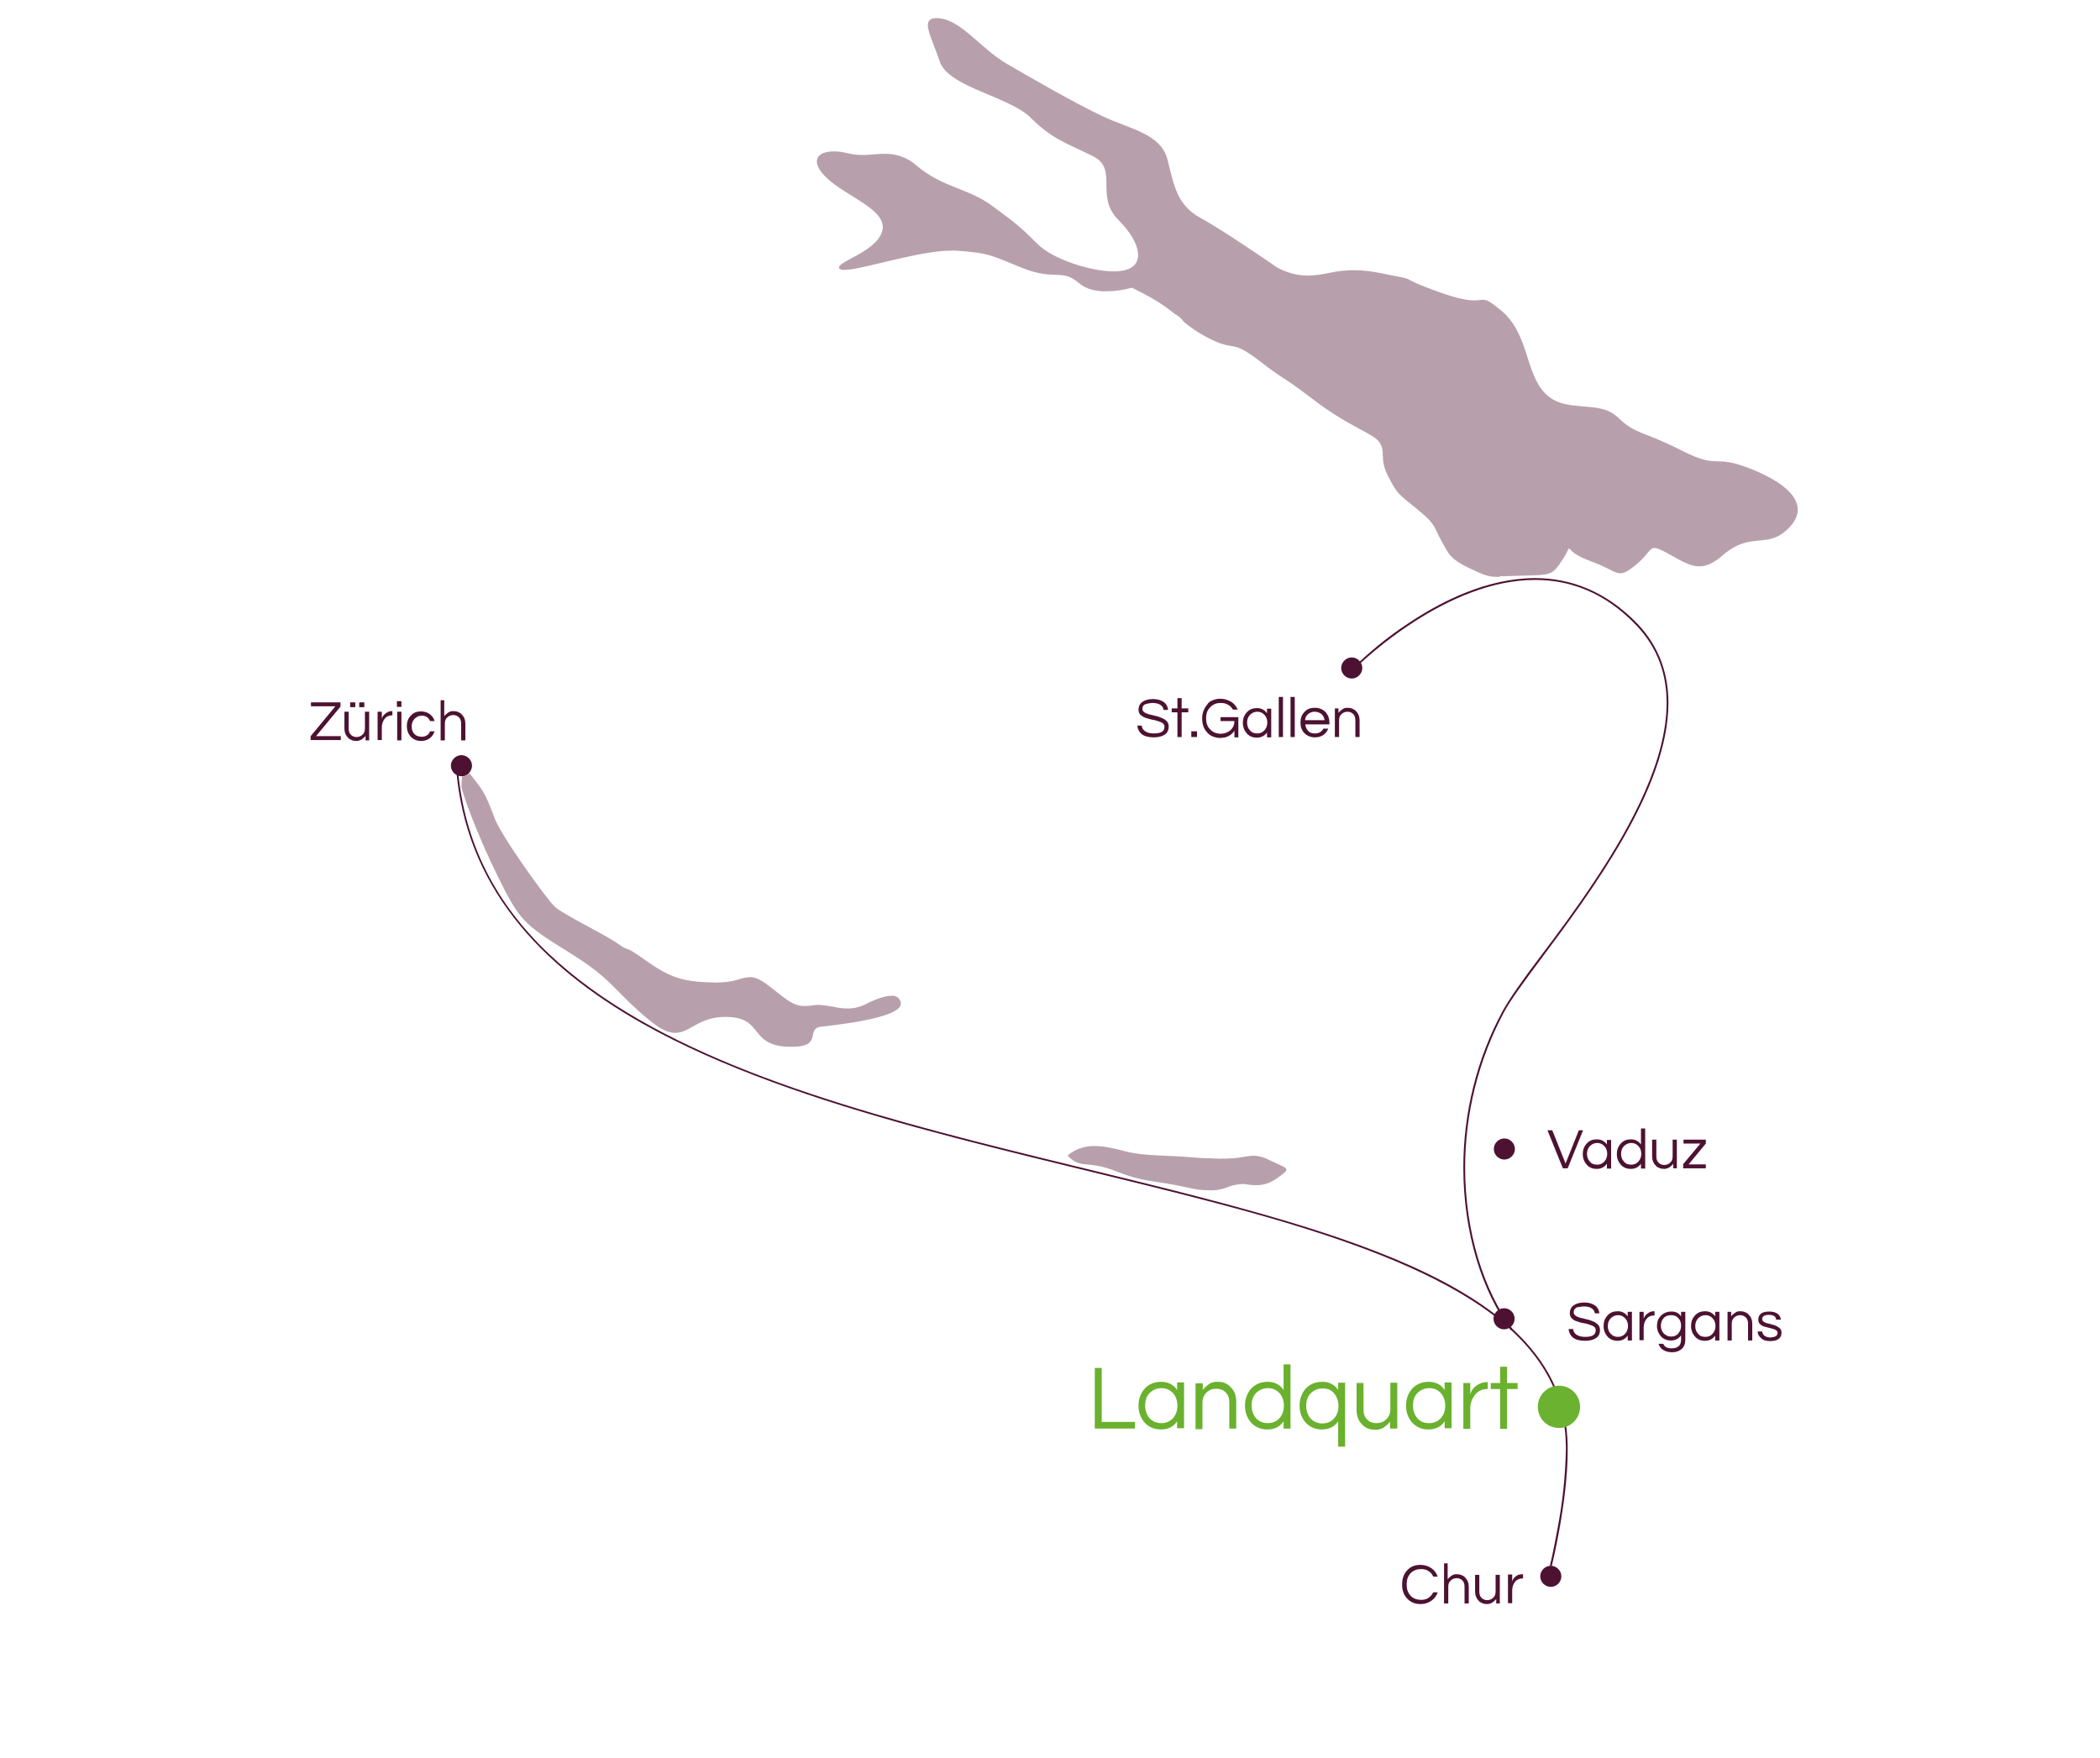 <?xml version="1.0" encoding="utf-8"?>
<!-- Generator: Adobe Illustrator 24.0.1, SVG Export Plug-In . SVG Version: 6.00 Build 0)  -->
<svg version="1.1" id="Ebene_1" xmlns="http://www.w3.org/2000/svg" xmlns:xlink="http://www.w3.org/1999/xlink" x="0px" y="0px"
	 viewBox="0 0 696.3 583" style="enable-background:new 0 0 696.3 583;" xml:space="preserve">
<style type="text/css">
	.st0{fill:#4D1232;}
	.st1{fill:#B7A0AC;}
	.st2{fill:#6AB22F;}
	.st3{enable-background:new    ;}
	.st4{fill:#4D1231;}
	.st5{fill:#6AB12E;}
</style>
<title>bsmart_Map_Bendern</title>
<path class="st0" d="M517.7,522.7c0,1.9-1.6,3.5-3.5,3.5s-3.5-1.6-3.5-3.5s1.6-3.5,3.5-3.5S517.7,520.8,517.7,522.7"/>
<path class="st0" d="M156.5,253.9c0,1.9-1.6,3.5-3.5,3.5s-3.5-1.6-3.5-3.5s1.6-3.5,3.5-3.5S156.5,252,156.5,253.9"/>
<path class="st0" d="M451.7,221.5c0,1.9-1.6,3.5-3.5,3.5s-3.5-1.6-3.5-3.5s1.6-3.5,3.5-3.5l0,0C450.1,218,451.7,219.6,451.7,221.5"
	/>
<path class="st0" d="M151.2,254.5c3.1,39,27.4,65.5,62,85c51.9,29.2,127.2,42.8,190.2,59.5c31.5,8.3,59.8,17.5,80.6,29.7
	s33.9,27.5,35.1,48.2c0.1,1.3,0.1,2.7,0.1,4.1c-0.2,8.6-1.1,17.1-2.7,25.5c-0.7,3.7-1.3,6.9-1.8,9.2c-0.2,1.1-0.5,2-0.6,2.6
	s-0.2,0.9-0.2,0.9l0.6,0.2c0,0,5.3-21.3,5.3-38.4c0-1.4,0-2.8-0.1-4.1c-0.8-14-7-25.5-17.2-35.3c-17.9-17.1-48.1-28.8-83.5-38.9
	c-53.1-15.2-117.9-26.8-170.4-47.3c-26.3-10.3-49.4-22.8-66.6-39.1s-28.2-36.4-30.2-61.8L151.2,254.5"/>
<path class="st0" d="M501.5,440.7c-9.5-12.7-15.7-32.1-15.7-53.5c0-18,4.4-35.7,12.9-51.6c2.2-4.1,6.8-10.3,12.3-17.7
	c8.3-11.1,18.8-25.2,27.3-40.1s14.9-30.5,14.9-44.7c0-9.6-3-18.6-10.2-26.2c-10.7-11.1-22.5-15.2-34-15.2
	c-15.7,0-30.9,7.5-42.2,15.1c-6.7,4.4-12.9,9.5-18.6,15.1l0.4,0.4l0.3-0.3c6.2-6,13.1-11.4,20.4-16.1c11-7,25.1-13.6,39.7-13.6
	c11.4,0,23,4,33.5,15c7.2,7.5,10.1,16.3,10.1,25.8c0,18.7-11.3,40.1-23.8,58.9c-6.2,9.4-12.7,18.1-18.3,25.5s-10,13.6-12.3,17.8
	c-8.6,15.9-13,33.8-13,51.9c0,21.5,6.2,41.1,15.8,53.9L501.5,440.7z"/>
<path class="st1" d="M262.8,347.1c-0.5,0-1.1,0-1.8,0c-12.9-0.7-7.6-9.9-20.5-9.9c-8.9,0-11.7,5.3-16.6,5.3c-2.2,0-4.8-1.1-8.6-4.2
	c-12.2-10.1-11.7-13.3-26.8-22.6s-16.4-10.8-23.5-25.2s-12-28.2-12-29.8c0-1.1,0.1-2.1,0.2-3.2c0.9,0,1.8-0.5,2.4-1.1
	c0.3,0.3,0.5,0.6,0.8,0.9c3.4,4.5,4.3,5,7.6,14c2,5.6,17.3,27,20.1,29.5s16.4,9,20.9,12.2s0.7-0.5,9,5.4s12.6,7.2,23,7.4h0.6
	c2.3,0,4.7-0.3,6.9-0.9c1.4-0.5,2.8-0.8,4.2-0.9c1.5,0,3.1,0.6,5.7,2.5c6,4.5,8.2,7.1,12.4,7.1c0.8,0,1.6-0.1,2.4-0.2
	c0.7-0.1,1.4-0.2,2.1-0.2c1.6,0.1,3.3,0.3,4.9,0.6c1.6,0.4,3.3,0.6,5,0.6c2,0,4-0.5,5.8-1.4c3.7-1.9,6.6-2.8,8.5-2.8
	c1.4-0.2,2.7,0.6,3.1,1.9c1.8,4.9-17.2,7.3-25.9,8.3C266.6,340.8,273.3,347,262.8,347.1"/>
<path class="st0" d="M153.1,257.4c0.2-1,0.5-1.9,1.2-1.9c0.5,0.1,0.9,0.3,1.2,0.7C155,256.9,154.1,257.4,153.1,257.4"/>
<path class="st1" d="M400.9,394.7c-2.4,0-4.8-0.3-7.1-0.9c-12.1-2.7-13.8-1.5-23.7-5.4s-11.6-0.5-16.1-5.2c0,0,3-3.2,9-3.2
	c1,0,1.9,0.1,2.9,0.2c7.9,1.2,6.9,2.5,19.5,3s7.6,0.7,18.5,1h1.4c2.2,0,4.4-0.1,6.5-0.5c1.3-0.2,2.5-0.4,3.8-0.5
	c1.8,0.1,3.5,0.5,5.1,1.4c6.4,3,7.4,2.7,3.7,5.4c-2.8,2.1-4.9,3-8,3c-1.1,0-2.2-0.1-3.3-0.3c-0.4-0.1-0.8-0.1-1.2-0.1
	c-1.6,0.1-3.2,0.4-4.7,1C405.2,394.4,403.1,394.8,400.9,394.7"/>
<path class="st1" d="M497.1,191.3c-3.7,0-4.8-0.5-9.7-2.8c-7.2-3.4-7.2-5.3-9.6-9.4s-1.2-4.8-7.7-10.1s-6.7-5-9.8-11
	s-0.7-8.1-2.9-11.3s-9.6-4.8-21.8-14.1s-8.4-5.5-17.7-12.7s-8.4-3.8-14.9-6.7c-3.8-1.7-7.3-3.8-10.5-6.5c-0.7-1-1.6-1.8-2.6-2.4
	c-1.4-0.7-3.6-3.6-14.6-8.9c-2.8,0.8-5.7,1.2-8.6,1.2c-3.2,0-6.5-0.6-8.9-2.7c-5.8-5-7.9-0.7-18.7-5s-10.8-5-22.3-5.8
	c-0.5,0-0.9,0-1.4,0c-5.3,0-12.8,1.6-19.6,3.2s-13,3.2-15.9,3.2c-0.5,0.1-1-0.1-1.5-0.3c-2.2-2.2,12-5.3,14.1-12.5
	s-12.2-11.5-18.7-18c-5.2-5.2-3-8.5,2.6-8.5c1.6,0,3.1,0.2,4.6,0.6c1.7,0.4,3.4,0.6,5.1,0.6c1.2,0,2.4-0.1,3.6-0.2s2.3-0.2,3.5-0.2
	c4-0.1,7.9,1.3,10.8,4c8.6,7.2,17,7.4,24.9,13.2s9.4,7,15.1,12.7c5,5,17.5,9.1,25.4,9.1c1,0,2.1-0.1,3.1-0.3
	c7.2-1.4,6.2-8.9-1.7-16.8s0.2-16.8-8.4-21.1s-13.4-5.5-20.6-12.7s-27.3-10.1-30.2-18.7c-2.7-8.2-6.8-14.4-1-14.4c0.3,0,0.7,0,1,0.1
	c7.2,0.7,13.7,10.1,22.3,15.1s22.3,12.9,31.6,17.3s19.4,5.8,21.6,14.4s3.1,15.1,11,19.4s25.2,16.3,25.2,16.3
	c3.2,1.8,6.8,2.8,10.5,2.8c2.3-0.1,4.6-0.4,6.9-0.9c2.7-0.6,5.4-0.9,8.2-0.9c2.7,0,5.4,0.3,8,0.8c17,3.4,2.9,0.2,20.4,6.5
	c6.3,2.3,9.6,2.7,11.6,2.7c0.6,0,1.1,0,1.6-0.1s0.8-0.1,1.2-0.1c1.3,0,2.5,0.6,6.2,3.7c9.1,7.7,7.7,20.4,14.4,27.3
	c6.7,7,17.7,1.9,24,7.9s7.9,4.3,21.1,11s10.1,1,23.2,6.2s20,12.4,12.2,19.9c-7.2,6.9-12.2,0.5-21.8,8.9c-2.9,2.5-5.3,3.5-7.5,3.5
	c-3.5,0-6.6-2.2-10.7-4.4c-2.1-1.1-3.4-1.7-4.2-1.7c-1.8,0-2.1,2.3-6.3,5.7c-2.4,1.9-3.7,2.7-5,2.7c-2.1,0-4-1.9-10.1-4.1
	s-6.5-4.1-6.9-4.1s-0.4,0.9-1.9,3.2c-3.8,5.8-3.6,5.5-14.1,5.8c-3.2,0.1-5.4,0.2-7,0.2"/>
<path class="st0" d="M502.2,437.3c0,1.9-1.6,3.5-3.5,3.5c-1.9,0-3.5-1.6-3.5-3.5c0-1.9,1.6-3.5,3.5-3.5c0,0,0,0,0,0
	C500.6,433.8,502.2,435.3,502.2,437.3"/>
<path class="st2" d="M523.9,466.5c0,3.9-3.1,7-7,7s-7-3.1-7-7s3.1-7,7-7S523.9,462.6,523.9,466.5"/>
<path class="st0" d="M502.3,381c0,1.9-1.6,3.5-3.5,3.5c-1.9,0-3.5-1.6-3.5-3.5c0-1.9,1.6-3.5,3.5-3.5S502.3,379.1,502.3,381
	C502.3,381,502.3,381,502.3,381"/>
<g class="st3">
	<path class="st4" d="M471.3,530.5c0.9,0,1.7-0.2,2.4-0.7s1.2-1.1,1.5-1.8h1.5c-0.4,1.2-1.1,2.1-2.1,2.8c-1,0.7-2.2,1.1-3.6,1.1
		c-1.8,0-3.3-0.6-4.5-1.9c-1.1-1.2-1.6-2.7-1.6-4.6s0.5-3.4,1.6-4.6c1.1-1.3,2.6-1.9,4.5-1.9c1.4,0,2.6,0.4,3.6,1.1
		c1,0.7,1.7,1.6,2.1,2.8h-1.5c-0.3-0.8-0.8-1.4-1.5-1.8c-0.7-0.5-1.5-0.7-2.4-0.7c-0.9,0-1.6,0.1-2.2,0.4c-0.6,0.3-1.1,0.6-1.5,1.1
		c-0.8,0.9-1.2,2.1-1.2,3.6c0,1.5,0.4,2.7,1.2,3.6C468.4,530,469.7,530.5,471.3,530.5z"/>
</g>
<g class="st3">
	<path class="st4" d="M480,518.4v5.3c0.3-0.5,0.8-0.8,1.3-1.2s1.1-0.5,1.7-0.5c0.6,0,1.2,0.1,1.6,0.3c0.5,0.2,0.9,0.4,1.2,0.8
		c0.8,0.8,1.2,1.8,1.2,3.1v5.5h-1.4v-5.5c0-0.9-0.2-1.6-0.7-2.1s-1.1-0.8-1.9-0.8c-0.8,0-1.5,0.3-2,0.8c-0.6,0.5-0.8,1.2-0.8,2.1
		v5.5h-1.4v-13.3H480z"/>
</g>
<g class="st3">
	<path class="st4" d="M496.1,531.7v-1.5c-0.3,0.5-0.8,0.8-1.3,1.2c-0.5,0.3-1.1,0.5-1.7,0.5c-0.6,0-1.2-0.1-1.6-0.3
		c-0.5-0.2-0.9-0.4-1.2-0.8c-0.8-0.8-1.2-1.8-1.2-3.1v-5.5h1.4v5.5c0,0.9,0.2,1.6,0.7,2.1s1.1,0.8,1.9,0.8c0.8,0,1.5-0.3,2-0.8
		c0.6-0.5,0.8-1.2,0.8-2.1v-5.5h1.4v9.5H496.1z"/>
	<path class="st4" d="M505,522v1.4h-0.2c-1,0-1.9,0.4-2.5,1.2c-0.6,0.8-0.9,1.7-0.9,2.8v4.2H500v-9.5h1.4v2.3c0.3-1,1-1.7,2-2.2
		C503.8,522.1,504.3,522,505,522L505,522z"/>
</g>
<g class="st3">
	<path class="st4" d="M522.4,433.8c-0.2,0.2-0.4,0.4-0.5,0.7c-0.1,0.3-0.1,0.5-0.1,0.8s0.1,0.5,0.4,0.8s0.6,0.4,1,0.6
		s0.9,0.3,1.4,0.4c0.5,0.1,1,0.3,1.6,0.4c0.5,0.1,1.1,0.3,1.6,0.5s1,0.4,1.4,0.7c0.9,0.6,1.3,1.3,1.3,2.3c0,1.2-0.4,2.1-1.3,2.7
		s-2.1,0.9-3.7,0.9c-1.8,0-3.1-0.4-4-1.1c-0.8-0.7-1.3-1.6-1.4-2.8h1.5c0.1,0.9,0.5,1.5,1.3,2c0.7,0.4,1.6,0.6,2.7,0.6
		c2.4,0,3.5-0.7,3.5-2.2c0-0.5-0.2-0.9-0.6-1.2c-0.4-0.3-1-0.5-1.6-0.7c-0.6-0.2-1.3-0.4-2.1-0.5s-1.4-0.4-2.1-0.6s-1.2-0.6-1.6-1
		s-0.6-1-0.6-1.7c0-1,0.4-1.9,1.2-2.5c0.8-0.6,2-1,3.6-1c1.6,0,2.8,0.4,3.7,1.1c0.8,0.6,1.2,1.5,1.3,2.5h-1.5c-0.1-1-0.8-1.7-2-2.1
		c-0.4-0.1-1-0.2-1.6-0.2s-1.2,0.1-1.6,0.2C522.9,433.4,522.6,433.6,522.4,433.8z"/>
	<path class="st4" d="M539.7,442.9c-0.8,1.1-1.9,1.7-3.4,1.7c-1.4,0-2.5-0.5-3.3-1.4c-0.8-0.9-1.3-2.1-1.3-3.5
		c0-1.4,0.4-2.5,1.3-3.5c0.9-1,2-1.4,3.4-1.4c1.4,0,2.5,0.6,3.3,1.7V435h1.4v9.5h-1.4V442.9z M536.5,443.3c1,0,1.8-0.4,2.4-1.1
		c0.6-0.7,0.9-1.5,0.9-2.5c0-1-0.3-1.9-0.9-2.5c-0.6-0.7-1.4-1.1-2.4-1.1c-1,0-1.8,0.4-2.5,1.1c-0.6,0.7-0.9,1.5-0.9,2.5
		c0,1,0.3,1.9,0.9,2.5C534.7,443,535.5,443.3,536.5,443.3z"/>
</g>
<g class="st3">
	<path class="st4" d="M548.6,434.8v1.4h-0.2c-1,0-1.9,0.4-2.5,1.2c-0.6,0.8-0.9,1.7-0.9,2.8v4.2h-1.4V435h1.4v2.3c0.3-1,1-1.7,2-2.2
		C547.4,434.9,547.9,434.8,548.6,434.8L548.6,434.8z"/>
</g>
<g class="st3">
	<path class="st4" d="M557.4,436.5V435h1.4v9.2c0,1.4-0.4,2.4-1.2,3.1s-1.8,1.1-3.1,1.1c-1.3,0-2.3-0.3-3.1-0.8s-1.2-1.2-1.5-2h1.6
		c0.4,1,1.3,1.5,2.8,1.5c1.1,0,1.9-0.3,2.4-0.8c0.5-0.5,0.7-1.3,0.7-2.2v-1.3c-0.8,1.1-1.9,1.7-3.4,1.7c-1.4,0-2.5-0.5-3.3-1.4
		c-0.8-0.9-1.3-2.1-1.3-3.4c0-1.4,0.4-2.5,1.3-3.4c0.9-0.9,2-1.4,3.5-1.4S556.6,435.4,557.4,436.5z M554.1,443.2
		c0.5,0,1-0.1,1.4-0.3c0.4-0.2,0.8-0.4,1-0.8c0.6-0.7,0.9-1.5,0.9-2.5c0-1-0.3-1.9-0.9-2.5c-0.6-0.7-1.4-1-2.4-1c-1,0-1.9,0.3-2.5,1
		c-0.6,0.7-0.9,1.5-0.9,2.5s0.3,1.8,0.9,2.5C552.3,442.8,553.1,443.2,554.1,443.2z"/>
	<path class="st4" d="M568.7,442.9c-0.8,1.1-1.9,1.7-3.4,1.7c-1.4,0-2.5-0.5-3.3-1.4c-0.8-0.9-1.3-2.1-1.3-3.5
		c0-1.4,0.4-2.5,1.3-3.5c0.9-1,2-1.4,3.4-1.4c1.4,0,2.5,0.6,3.3,1.7V435h1.4v9.5h-1.4V442.9z M565.5,443.3c1,0,1.8-0.4,2.4-1.1
		c0.6-0.7,0.9-1.5,0.9-2.5c0-1-0.3-1.9-0.9-2.5c-0.6-0.7-1.4-1.1-2.4-1.1c-1,0-1.8,0.4-2.5,1.1c-0.6,0.7-0.9,1.5-0.9,2.5
		c0,1,0.3,1.9,0.9,2.5C563.6,443,564.4,443.3,565.5,443.3z"/>
	<path class="st4" d="M574,435v1.5c0.3-0.5,0.8-0.8,1.3-1.2s1.1-0.5,1.7-0.5s1.2,0.1,1.6,0.3s0.9,0.4,1.2,0.8
		c0.8,0.8,1.2,1.8,1.2,3.1v5.5h-1.4V439c0-0.9-0.2-1.6-0.7-2.1s-1.1-0.8-1.9-0.8c-0.8,0-1.5,0.3-2,0.8c-0.6,0.5-0.8,1.2-0.8,2.1v5.5
		h-1.4V435H574z"/>
	<path class="st4" d="M588.9,437.5c-0.1-1-0.9-1.5-2.4-1.5s-2.2,0.5-2.2,1.4c0,0.4,0.2,0.7,0.5,0.9c0.3,0.2,0.7,0.4,1.2,0.5
		s1,0.2,1.5,0.4c0.6,0.1,1.1,0.3,1.5,0.5s0.9,0.5,1.2,0.8c0.3,0.3,0.5,0.8,0.5,1.4c0,0.9-0.3,1.6-1,2.1c-0.7,0.5-1.6,0.7-2.8,0.7
		c-1.3,0-2.3-0.3-3-1c-0.7-0.6-1.1-1.3-1.1-2.2h1.5c0.1,0.9,0.6,1.5,1.5,1.8c0.3,0.1,0.7,0.2,1,0.2c0.3,0,0.6,0,0.9-0.1
		c0.3,0,0.6-0.1,0.8-0.2c0.6-0.2,0.9-0.7,0.9-1.2c0-0.4-0.2-0.7-0.5-0.9c-0.3-0.2-0.7-0.4-1.2-0.5s-1-0.3-1.5-0.4
		c-0.6-0.1-1.1-0.3-1.5-0.4c-0.5-0.2-0.9-0.5-1.2-0.8c-0.3-0.3-0.5-0.8-0.5-1.4c0-0.9,0.3-1.5,0.9-2c0.6-0.5,1.6-0.7,2.8-0.7
		c1.2,0,2.1,0.3,2.8,0.8c0.6,0.5,0.9,1.1,1,1.9H588.9z"/>
</g>
<g class="st3">
	<path class="st4" d="M524.9,374.8l-5.1,12.6h-1.6l-5.1-12.6h1.6l4.4,11l4.4-11H524.9z"/>
</g>
<g class="st3">
	<path class="st4" d="M532.8,385.9c-0.8,1.1-1.9,1.7-3.4,1.7c-1.4,0-2.5-0.5-3.3-1.4c-0.8-0.9-1.3-2.1-1.3-3.5
		c0-1.4,0.4-2.5,1.3-3.5c0.9-1,2-1.4,3.4-1.4c1.4,0,2.5,0.6,3.3,1.7v-1.5h1.4v9.5h-1.4V385.9z M529.6,386.2c1,0,1.8-0.4,2.4-1.1
		c0.6-0.7,0.9-1.5,0.9-2.5c0-1-0.3-1.9-0.9-2.5c-0.6-0.7-1.4-1.1-2.4-1.1c-1,0-1.8,0.4-2.5,1.1c-0.6,0.7-0.9,1.5-0.9,2.5
		c0,1,0.3,1.9,0.9,2.5C527.7,385.9,528.5,386.2,529.6,386.2z"/>
	<path class="st4" d="M544.1,385.9c-0.8,1.1-1.9,1.7-3.4,1.7c-1.4,0-2.5-0.5-3.3-1.4c-0.8-0.9-1.3-2.1-1.3-3.5
		c0-1.4,0.4-2.5,1.3-3.5c0.9-1,2-1.4,3.4-1.4c1.4,0,2.5,0.6,3.3,1.7v-5.3h1.4v13.3h-1.4V385.9z M540.9,386.2c1,0,1.8-0.4,2.4-1.1
		c0.6-0.7,0.9-1.5,0.9-2.5c0-1-0.3-1.9-0.9-2.5c-0.6-0.7-1.4-1.1-2.4-1.1c-1,0-1.8,0.4-2.5,1.1c-0.6,0.7-0.9,1.5-0.9,2.5
		c0,1,0.3,1.9,0.9,2.5C539,385.9,539.9,386.2,540.9,386.2z"/>
	<path class="st4" d="M554.8,387.4v-1.5c-0.3,0.5-0.8,0.8-1.3,1.2c-0.5,0.3-1.1,0.5-1.7,0.5s-1.2-0.1-1.6-0.3
		c-0.5-0.2-0.9-0.4-1.2-0.8c-0.8-0.8-1.2-1.8-1.2-3.1v-5.5h1.4v5.5c0,0.9,0.2,1.6,0.7,2.1s1.1,0.8,1.9,0.8c0.8,0,1.5-0.3,2-0.8
		c0.6-0.5,0.8-1.2,0.8-2.1v-5.5h1.4v9.5H554.8z"/>
	<path class="st4" d="M559.9,386.1h5.7v1.3h-7.5V386l5.7-6.8h-5.6v-1.3h7.4v1.3L559.9,386.1z"/>
</g>
<g class="st3">
	<path class="st5" d="M365.3,453.6v17.9h11v2.2H363v-20.1H365.3z"/>
	<path class="st5" d="M390.3,471.3c-1.2,1.8-3,2.7-5.4,2.7c-2.2,0-4-0.8-5.4-2.3c-1.3-1.5-2-3.4-2-5.6c0-2.2,0.7-4.1,2-5.6
		c1.4-1.5,3.2-2.3,5.5-2.3c2.3,0,4.1,0.9,5.3,2.7v-2.5h2.3v15.2h-2.3V471.3z M385.1,471.9c1.6,0,2.9-0.6,3.9-1.7
		c0.9-1.1,1.4-2.4,1.4-4.1c0-1.6-0.5-3-1.4-4.1c-1-1.1-2.3-1.7-3.9-1.7c-1.6,0-2.9,0.6-4,1.7c-1,1.1-1.4,2.4-1.4,4.1
		c0,1.6,0.5,3,1.4,4.1C382.2,471.4,383.5,471.9,385.1,471.9z"/>
	<path class="st5" d="M398.8,458.5v2.4c0.5-0.7,1.2-1.3,2-1.9s1.7-0.8,2.7-0.8c1,0,1.9,0.1,2.6,0.4s1.4,0.7,1.9,1.3
		c1.3,1.2,1.9,2.9,1.9,4.9v8.9h-2.3V465c0-1.4-0.4-2.5-1.2-3.3c-0.8-0.8-1.8-1.2-3.1-1.2c-1.3,0-2.4,0.4-3.3,1.3
		c-0.9,0.9-1.3,2-1.3,3.3v8.8h-2.3v-15.2H398.8z"/>
	<path class="st5" d="M425.6,471.3c-1.2,1.8-3,2.7-5.4,2.7c-2.2,0-4-0.8-5.4-2.3c-1.3-1.5-2-3.4-2-5.6c0-2.2,0.7-4.1,2-5.6
		c1.4-1.5,3.2-2.3,5.5-2.3s4.1,0.9,5.3,2.7v-8.5h2.3v21.3h-2.3V471.3z M420.4,471.9c1.6,0,2.9-0.6,3.9-1.7c0.9-1.1,1.4-2.4,1.4-4.1
		c0-1.6-0.5-3-1.4-4.1c-1-1.1-2.3-1.7-3.9-1.7c-1.6,0-2.9,0.6-4,1.7c-1,1.1-1.4,2.4-1.4,4.1c0,1.6,0.5,3,1.4,4.1
		C417.5,471.4,418.8,471.9,420.4,471.9z"/>
	<path class="st5" d="M443.7,471.3c-1.2,1.8-3.1,2.7-5.4,2.7c-2.2,0-4-0.8-5.4-2.3c-1.3-1.5-2-3.4-2-5.6c0-2.2,0.7-4.1,2-5.6
		c1.4-1.5,3.2-2.3,5.5-2.3c2.3,0,4.1,0.9,5.3,2.7v-2.4h2.3v21.2h-2.3V471.3z M438.5,460.4c-1.6,0-2.9,0.6-4,1.7
		c-1,1.1-1.4,2.4-1.4,4.1c0,1.6,0.5,3,1.4,4.1c1,1.1,2.3,1.7,4,1.7c1.6,0,2.9-0.6,3.9-1.7c0.9-1.1,1.4-2.4,1.4-4.1
		c0-1.6-0.5-3-1.4-4.1C441.5,460.9,440.2,460.4,438.5,460.4z"/>
	<path class="st5" d="M460.9,473.8v-2.4c-0.5,0.7-1.2,1.3-2,1.9c-0.8,0.5-1.7,0.8-2.7,0.8c-1,0-1.9-0.1-2.6-0.4
		c-0.7-0.3-1.4-0.7-1.9-1.3c-1.3-1.2-1.9-2.9-1.9-4.9v-8.9h2.3v8.8c0,1.4,0.4,2.5,1.2,3.3c0.8,0.8,1.8,1.2,3.1,1.2
		c1.3,0,2.4-0.4,3.3-1.3c0.9-0.9,1.3-2,1.3-3.3v-8.8h2.3v15.2H460.9z"/>
	<path class="st5" d="M479,471.3c-1.2,1.8-3,2.7-5.4,2.7c-2.2,0-4-0.8-5.4-2.3c-1.3-1.5-2-3.4-2-5.6c0-2.2,0.7-4.1,2-5.6
		c1.4-1.5,3.2-2.3,5.5-2.3c2.3,0,4.1,0.9,5.3,2.7v-2.5h2.3v15.2H479V471.3z M473.9,471.9c1.6,0,2.9-0.6,3.9-1.7
		c0.9-1.1,1.4-2.4,1.4-4.1c0-1.6-0.5-3-1.4-4.1c-1-1.1-2.2-1.7-3.9-1.7c-1.6,0-2.9,0.6-4,1.7c-1,1.1-1.4,2.4-1.4,4.1
		c0,1.6,0.5,3,1.4,4.1C470.9,471.4,472.2,471.9,473.9,471.9z"/>
	<path class="st5" d="M493.3,458.3v2.3H493c-1.6,0-3,0.7-4,2c-1,1.3-1.5,2.8-1.5,4.5v6.7h-2.3v-15.2h2.3v3.7
		c0.5-1.6,1.5-2.7,3.2-3.5c0.7-0.3,1.5-0.5,2.4-0.5H493.3z"/>
	<path class="st5" d="M497.4,473.8v-13.2h-3.1v-2h3.1v-5.4h2.3v5.4h3.5v2h-3.5v13.2H497.4z"/>
</g>
<g class="st3">
	<path class="st4" d="M379.4,233.7c-0.2,0.2-0.4,0.4-0.5,0.7c-0.1,0.3-0.1,0.5-0.1,0.8s0.1,0.5,0.4,0.8s0.6,0.4,1,0.6
		c0.4,0.2,0.9,0.3,1.4,0.4c0.5,0.1,1,0.3,1.6,0.4c0.5,0.1,1.1,0.3,1.6,0.5c0.5,0.2,1,0.4,1.4,0.7c0.9,0.6,1.3,1.3,1.3,2.3
		c0,1.2-0.4,2.1-1.3,2.7s-2.1,0.9-3.7,0.9c-1.8,0-3.1-0.4-4-1.1c-0.8-0.7-1.3-1.6-1.4-2.8h1.5c0,0.9,0.5,1.5,1.3,2
		c0.7,0.4,1.6,0.6,2.7,0.6c2.4,0,3.5-0.7,3.5-2.2c0-0.5-0.2-0.9-0.6-1.2c-0.4-0.3-1-0.5-1.6-0.7c-0.6-0.2-1.3-0.4-2.1-0.5
		c-0.7-0.2-1.4-0.4-2.1-0.6c-0.6-0.3-1.2-0.6-1.6-1c-0.4-0.4-0.6-1-0.6-1.7c0-1,0.4-1.9,1.2-2.5c0.8-0.6,2-1,3.6-1
		c1.6,0,2.8,0.4,3.7,1.1c0.8,0.6,1.2,1.5,1.3,2.5h-1.5c-0.1-1-0.8-1.7-2-2.1c-0.4-0.1-1-0.2-1.6-0.2c-0.6,0-1.2,0.1-1.6,0.2
		S379.7,233.5,379.4,233.7z"/>
</g>
<g class="st3">
	<path class="st4" d="M390.4,244.4v-8.2h-1.9v-1.3h1.9v-3.4h1.4v3.4h2.2v1.3h-2.2v8.2H390.4z"/>
</g>
<g class="st3">
	<path class="st4" d="M396.9,242.5v1.9H395v-1.9H396.9z"/>
</g>
<g class="st3">
	<path class="st4" d="M402.1,232.2c0.8-0.3,1.5-0.5,2.4-0.5c0.8,0,1.5,0.1,2.1,0.3c0.6,0.2,1.1,0.4,1.6,0.7c1,0.6,1.7,1.5,2.2,2.6
		h-1.6c-0.4-0.7-0.9-1.2-1.6-1.6c-0.7-0.4-1.4-0.6-2.3-0.6c-0.9,0-1.6,0.1-2.2,0.4s-1.1,0.6-1.5,1.1c-0.9,0.9-1.3,2.1-1.3,3.6
		c0,1.5,0.4,2.7,1.3,3.6c0.9,1,2.1,1.5,3.6,1.5c1.2,0,2.2-0.4,3.1-1.1c0.9-0.8,1.4-1.8,1.4-3.1h-4.6v-1.3h5.9v6.7h-1.3v-2.2
		c-0.7,1.1-1.7,1.8-3,2.2c-0.5,0.1-1.1,0.2-1.9,0.2c-0.8,0-1.5-0.2-2.3-0.5s-1.4-0.8-1.9-1.4c-1.1-1.2-1.6-2.7-1.6-4.6
		c0-1.8,0.6-3.3,1.7-4.6C400.6,233,401.3,232.5,402.1,232.2z"/>
	<path class="st4" d="M420.1,242.9c-0.8,1.1-1.9,1.7-3.4,1.7c-1.4,0-2.5-0.5-3.3-1.4c-0.8-0.9-1.3-2.1-1.3-3.5
		c0-1.4,0.4-2.5,1.3-3.5c0.9-1,2-1.4,3.4-1.4c1.4,0,2.5,0.6,3.3,1.7v-1.5h1.4v9.5h-1.4V242.9z M416.9,243.2c1,0,1.8-0.4,2.4-1.1
		c0.6-0.7,0.9-1.5,0.9-2.5c0-1-0.3-1.9-0.9-2.5c-0.6-0.7-1.4-1.1-2.4-1.1c-1,0-1.8,0.4-2.5,1.1c-0.6,0.7-0.9,1.5-0.9,2.5
		c0,1,0.3,1.9,0.9,2.5C415,242.9,415.8,243.2,416.9,243.2z"/>
	<path class="st4" d="M425.4,244.4H424v-13.3h1.4V244.4z"/>
	<path class="st4" d="M429.3,244.4h-1.4v-13.3h1.4V244.4z"/>
	<path class="st4" d="M436,243.2c1.3,0,2.2-0.5,2.8-1.6h1.6c-0.3,0.9-0.9,1.6-1.6,2.1s-1.6,0.8-2.8,0.8c-1.4,0-2.6-0.5-3.5-1.4
		c-0.9-0.9-1.3-2.1-1.3-3.5c0-1.4,0.4-2.6,1.3-3.5c0.9-1,2-1.4,3.5-1.4c1.4,0,2.6,0.5,3.5,1.4c0.8,0.9,1.3,2.1,1.3,3.5v0.6h-8
		c0.1,0.9,0.4,1.6,1,2.2C434.3,243,435.1,243.2,436,243.2z M435.9,236c-0.9,0-1.6,0.3-2.2,0.8c-0.6,0.5-0.9,1.2-1,2h6.5
		c-0.1-0.8-0.5-1.5-1-2C437.5,236.3,436.8,236,435.9,236z"/>
	<path class="st4" d="M443.8,234.9v1.5c0.3-0.5,0.8-0.8,1.3-1.2s1.1-0.5,1.7-0.5s1.2,0.1,1.6,0.3s0.9,0.4,1.2,0.8
		c0.8,0.8,1.2,1.8,1.2,3.1v5.5h-1.4v-5.5c0-0.9-0.2-1.6-0.7-2.1s-1.1-0.8-1.9-0.8c-0.8,0-1.5,0.3-2,0.8c-0.6,0.5-0.8,1.2-0.8,2.1
		v5.5h-1.4v-9.5H443.8z"/>
</g>
<g class="st3">
	<path class="st4" d="M104.8,244.1h8.2v1.3h-10v-1.3l8.2-9.9h-8.1v-1.3h9.8v1.4L104.8,244.1z"/>
</g>
<g class="st3">
	<path class="st4" d="M121.2,245.5V244c-0.3,0.5-0.8,0.8-1.3,1.2c-0.5,0.3-1.1,0.5-1.7,0.5c-0.6,0-1.2-0.1-1.6-0.3
		c-0.5-0.2-0.9-0.4-1.2-0.8c-0.8-0.8-1.2-1.8-1.2-3.1V236h1.4v5.5c0,0.9,0.2,1.6,0.7,2.1s1.1,0.8,1.9,0.8c0.8,0,1.5-0.3,2-0.8
		c0.6-0.5,0.8-1.2,0.8-2.1V236h1.4v9.5H121.2z M117.8,232.9v1.6h-1.7v-1.6H117.8z M120.8,232.9v1.6h-1.7v-1.6H120.8z"/>
	<path class="st4" d="M130.1,235.8v1.4H130c-1,0-1.9,0.4-2.5,1.2c-0.6,0.8-0.9,1.7-0.9,2.8v4.2h-1.4V236h1.4v2.3c0.3-1,1-1.7,2-2.2
		C128.9,235.9,129.4,235.8,130.1,235.8L130.1,235.8z"/>
	<path class="st4" d="M133.1,232.5v1.9h-1.5v-1.9H133.1z M131.7,236h1.4v9.5h-1.4V236z"/>
	<path class="st4" d="M140,244.3c0.6,0,1.1-0.2,1.6-0.5c0.5-0.3,0.8-0.8,1-1.3h1.5c-0.3,0.9-0.8,1.7-1.6,2.3
		c-0.8,0.6-1.8,0.9-2.9,0.9c-1.4,0-2.5-0.5-3.4-1.4c-0.8-0.9-1.3-2.1-1.3-3.5c0-1.4,0.4-2.6,1.3-3.5c0.9-1,2-1.4,3.4-1.4
		c1.1,0,2.1,0.3,2.9,0.9c0.8,0.6,1.3,1.3,1.6,2.3h-1.5c-0.2-0.5-0.6-1-1-1.3c-0.5-0.3-1-0.5-1.6-0.5s-1.1,0.1-1.5,0.3
		c-0.4,0.2-0.8,0.5-1.1,0.8c-0.6,0.7-0.9,1.5-0.9,2.5c0,1,0.3,1.9,0.9,2.5C138,244,138.8,244.3,140,244.3z"/>
	<path class="st4" d="M147.3,232.2v5.3c0.3-0.5,0.8-0.8,1.3-1.2s1.1-0.5,1.7-0.5s1.2,0.1,1.6,0.3c0.5,0.2,0.9,0.4,1.2,0.8
		c0.8,0.8,1.2,1.8,1.2,3.1v5.5h-1.4V240c0-0.9-0.2-1.6-0.7-2.1c-0.5-0.5-1.1-0.8-1.9-0.8c-0.8,0-1.5,0.3-2,0.8
		c-0.6,0.5-0.8,1.2-0.8,2.1v5.5h-1.4v-13.3H147.3z"/>
</g>
</svg>
